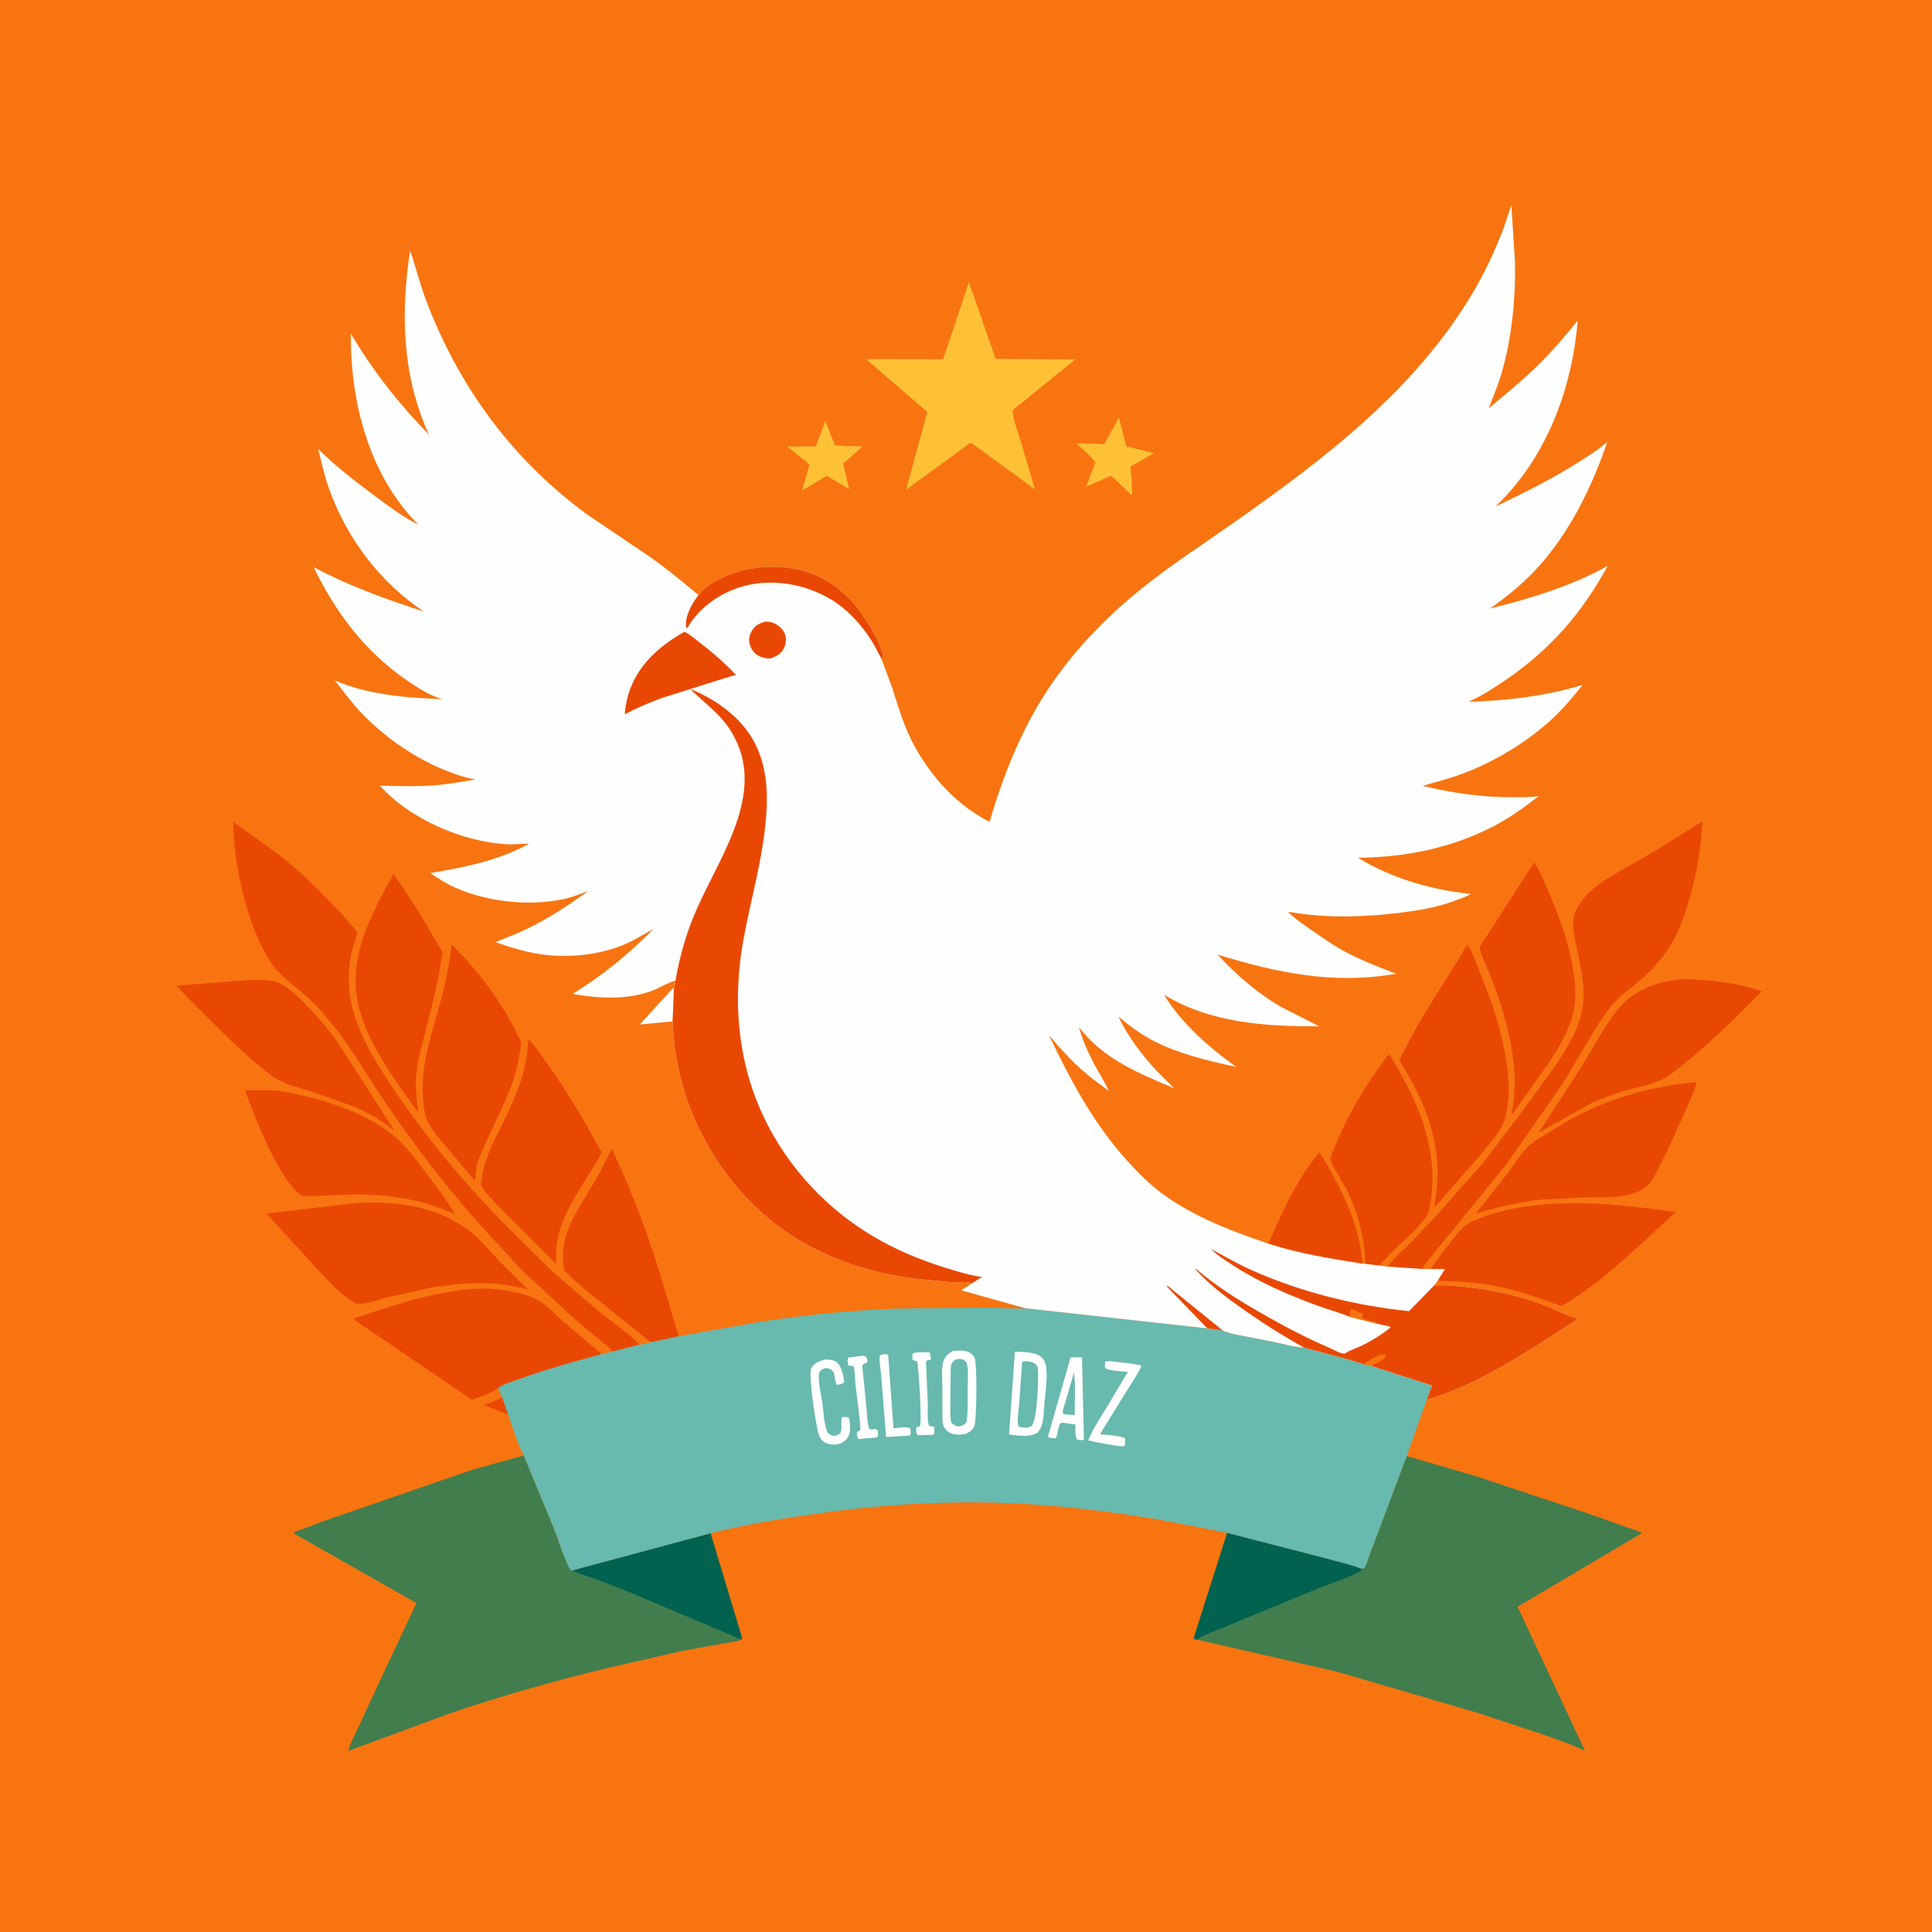 <svg version="1.1" xmlns="http://www.w3.org/2000/svg" style="display: block;" viewBox="0 0 2048 2048" width="1024" height="1024">
<path transform="translate(0,0)" fill="rgb(248,116,16)" d="M -0 -0 L 2048 0 L 2048 2048 L -0 2048 L -0 -0 z"/>
<path transform="translate(0,0)" fill="rgb(233,72,3)" d="M 532.373 1481.53 L 538.79 1499.83 L 512.536 1489.12 C 519.647 1487.13 525.79 1484.8 532.373 1481.53 z"/>
<path transform="translate(0,0)" fill="rgb(254,254,254)" d="M 713.043 1082.72 L 678.132 1086.02 L 713.307 1047.56 L 714.431 1048.23 L 713.043 1082.72 z"/>
<path transform="translate(0,0)" fill="rgb(254,193,54)" d="M 874.917 446.035 L 884.805 471.662 C 894.083 473.871 904.797 472.128 914.371 473.359 L 893.804 491.409 L 900.113 518.551 L 876.22 504.388 L 850.18 520.125 L 857.863 492.946 C 856.444 490.248 853.024 488.244 850.643 486.345 L 834.511 473.432 L 864.851 473.033 L 874.917 446.035 z"/>
<path transform="translate(0,0)" fill="rgb(254,193,54)" d="M 1186.08 442.526 L 1193.93 473.075 L 1223.32 480.323 L 1198.95 494.315 C 1197.85 497.134 1198.88 500.885 1199.16 503.883 C 1199.84 511.048 1199.99 518.193 1200.12 525.386 L 1179.5 505.727 L 1177.5 504.396 L 1151.38 516.009 L 1161.11 490.231 C 1155.91 482.936 1147.5 476.236 1141.07 469.873 L 1170.55 470.853 L 1186.08 442.526 z"/>
<path transform="translate(0,0)" fill="rgb(233,72,3)" d="M 1344.52 1318.36 C 1359.86 1284.04 1374.2 1250.48 1398.86 1221.48 C 1420.22 1256.65 1441.97 1297.55 1444.09 1339.55 C 1410.14 1334.14 1377.42 1328.98 1344.52 1318.36 z"/>
<path transform="translate(0,0)" fill="rgb(233,72,3)" d="M 690.716 1422.68 C 689.022 1422.23 689.263 1422.53 688.223 1421.64 L 625.014 1370.8 C 615.676 1362.97 605.997 1355.32 597.753 1346.32 C 597.065 1338.58 596.266 1331.01 597.21 1323.24 C 600.192 1298.72 615.349 1277.75 627.66 1257.11 C 635.318 1244.27 641.926 1231.16 648.37 1217.69 C 667.577 1257.74 683.145 1298.75 696.782 1341 L 719.492 1416.49 L 690.716 1422.68 z"/>
<path transform="translate(0,0)" fill="rgb(233,72,3)" d="M 417.15 926.641 C 434.256 950.806 449.389 974.722 463.739 1000.66 C 464.922 1002.8 468.512 1007.32 468.999 1009.4 C 469.469 1011.4 467.822 1017.39 467.481 1019.63 C 463.963 1042.79 458.139 1065.52 452.334 1088.18 C 448.058 1104.88 443.346 1121.38 441.346 1138.55 C 439.807 1151.77 441.64 1165.08 443.327 1178.19 C 441.758 1177.28 440.215 1174.63 439.065 1173.16 C 416.688 1142.64 391.836 1107.98 381.366 1071.23 C 366.344 1018.51 392.259 971.279 417.15 926.641 z"/>
<path transform="translate(0,0)" fill="rgb(233,72,3)" d="M 255.473 1039.57 C 266.181 1038.55 281.189 1037.79 291.537 1040.54 C 301.54 1043.19 311.258 1052.27 318.604 1059.34 C 333.015 1073.23 346.178 1088.21 357.76 1104.54 L 385.052 1147.01 L 418.544 1199.42 C 405.696 1187.9 390.621 1179.78 374.839 1172.96 L 330.903 1157.3 C 320.065 1153.91 308.713 1151.28 298.415 1146.41 C 287.749 1141.36 278.927 1133.39 270 1125.85 C 254.111 1112.41 239.431 1097.94 224.72 1083.25 C 212.116 1070.67 198.933 1058.3 187.346 1044.78 L 255.473 1039.57 z"/>
<path transform="translate(0,0)" fill="rgb(233,72,3)" d="M 1779.71 1038.43 C 1784.69 1037.17 1792.58 1038.1 1797.89 1038.4 C 1821.8 1039.75 1844.69 1043.09 1867.45 1050.78 C 1837.12 1081.77 1805.09 1113.42 1770.25 1139.26 C 1757.38 1148.8 1737.46 1151.67 1722.12 1156.27 C 1710.72 1159.7 1699.62 1163.74 1688.71 1168.51 L 1631 1200.78 L 1676.48 1130.74 C 1688.95 1110.59 1700.33 1087.85 1715.33 1069.5 C 1731.05 1050.27 1755.72 1040.66 1779.71 1038.43 z"/>
<path transform="translate(0,0)" fill="rgb(233,72,3)" d="M 1626.19 914.181 C 1632.28 922.801 1636.65 934.151 1640.83 943.854 C 1652.26 970.354 1662.62 997.545 1667.3 1026.19 C 1669.28 1038.35 1670.84 1051.07 1669.39 1063.38 C 1666.44 1088.34 1653.38 1109.51 1639.5 1129.86 L 1606.42 1176.55 L 1602.5 1181.88 C 1602.42 1180.5 1602.41 1179.24 1602.7 1177.88 C 1611.89 1134.24 1598.23 1083.38 1583.09 1042.5 C 1578.37 1029.76 1572.18 1017.51 1568.19 1004.52 L 1626.19 914.181 z"/>
<path transform="translate(0,0)" fill="rgb(233,72,3)" d="M 259.762 1155.99 C 273.022 1155.5 286.508 1155.25 299.687 1157.01 C 310.828 1158.5 321.86 1161.54 332.724 1164.34 C 364.424 1172.53 400.784 1187.24 424.5 1210.39 C 435.126 1220.76 443.855 1233.04 452.795 1244.83 C 463.158 1258.51 473.606 1272.13 482.323 1286.93 C 472.113 1283.17 461.766 1278.64 451.335 1275.62 C 427.285 1268.66 399.868 1265.85 374.86 1266.22 C 356.654 1266.48 338.743 1268.28 320.482 1267.6 C 296.537 1253.48 269.51 1182.79 259.762 1155.99 z"/>
<path transform="translate(0,0)" fill="rgb(233,72,3)" d="M 1447.31 1339.76 C 1446.86 1319.21 1443 1299.46 1435.73 1280.21 C 1433.17 1273.43 1430.2 1266.44 1426.95 1259.97 C 1424.22 1254.52 1410.36 1232.94 1410.23 1228.28 C 1410.18 1226.16 1413.15 1220.22 1414.01 1218.04 C 1426.26 1186.87 1442.35 1158.93 1461.74 1131.76 C 1464.67 1127.65 1468.06 1121.77 1471.9 1118.46 L 1472.95 1117.85 C 1494.55 1153.45 1511.4 1186.52 1517.18 1228.29 C 1519.26 1243.35 1518.64 1260.11 1516.37 1275.08 C 1515.43 1281.26 1514.77 1286.24 1510.87 1291.37 C 1496.84 1309.79 1476.75 1323.59 1462.24 1341.59 L 1447.31 1339.76 z"/>
<path transform="translate(0,0)" fill="rgb(233,72,3)" d="M 560.366 1101.5 C 567.965 1109.58 574.354 1119.51 580.789 1128.55 C 600.268 1155.92 617.843 1184.96 633.675 1214.58 C 634.324 1215.79 637.646 1220.14 637.706 1221.14 C 637.791 1222.54 634.395 1228.05 633.463 1229.67 C 613.38 1264.74 585.111 1297.28 589.97 1340.3 L 522.725 1272.7 C 520.001 1269.47 510.259 1259.75 509.816 1255.7 C 509.565 1253.42 510.645 1249.85 510.984 1247.5 C 514.341 1224.27 526.71 1204 536.688 1183.12 C 542.133 1171.73 547.17 1160.04 551.342 1148.12 C 556.691 1132.84 559.034 1117.59 560.366 1101.5 z"/>
<path transform="translate(0,0)" fill="rgb(233,72,3)" d="M 478.92 1001.46 C 506.369 1028.23 531.118 1060.88 547.819 1095.48 C 548.847 1097.61 552.032 1102.86 552.172 1105.01 C 552.44 1109.15 551.069 1114.93 550.42 1119.08 C 543.773 1161.62 519.237 1195.13 505.302 1235.07 L 503.473 1251.85 L 463.131 1204 C 459.111 1198.69 454.304 1192.2 452.069 1185.9 C 449.573 1178.87 448.81 1170.28 448.278 1162.85 C 445.747 1127.55 458.562 1093.64 467.422 1059.99 C 472.548 1040.52 476.152 1021.39 478.92 1001.46 z"/>
<path transform="translate(0,0)" fill="rgb(233,72,3)" d="M 1792.73 1147.42 C 1794.97 1147.06 1796.4 1146.95 1798.62 1147.5 C 1794.16 1162.54 1786.46 1177.68 1780 1192 C 1771.4 1211.08 1762.51 1231.37 1752.02 1249.49 C 1738.58 1272.71 1700.93 1268.93 1678.3 1269.39 L 1634.46 1271.6 C 1613.09 1273.7 1593.41 1278.34 1572.77 1283.96 L 1566 1286.19 L 1565.05 1285.5 L 1597.39 1244.59 C 1606.38 1233.12 1615.08 1216.99 1627.48 1209.2 C 1645.19 1198.07 1663.02 1186.83 1681.93 1177.8 C 1716.89 1161.11 1754.42 1151.97 1792.73 1147.42 z"/>
<path transform="translate(0,0)" fill="rgb(254,193,54)" d="M 1027.11 299.078 L 1055.44 380.412 L 1139.82 381.017 L 1073.63 434.67 C 1073.28 443.588 1078.77 456.802 1081.4 465.629 L 1097.17 518.827 L 1031 470.5 L 1028.5 469.481 L 960.516 519.146 L 983.037 436.703 L 918.022 380.688 L 999.783 380.812 L 1027.11 299.078 z"/>
<path transform="translate(0,0)" fill="rgb(233,72,3)" d="M 1516.4 1345.24 C 1522.19 1336.31 1528.89 1328.12 1535.43 1319.74 C 1542.06 1311.26 1550.01 1299.5 1560 1295.01 L 1561.58 1294.28 C 1578.85 1286.42 1598.28 1281.79 1617 1279.05 C 1670.7 1271.19 1723 1277.44 1776.33 1284.78 L 1730.73 1326.87 C 1707.17 1347.94 1682.56 1368.93 1654.94 1384.54 C 1630.44 1375.3 1605.56 1366.51 1579.65 1362.11 C 1560.97 1358.94 1542.88 1358.36 1524.03 1357.6 L 1531.58 1345.36 L 1516.4 1345.24 z"/>
<path transform="translate(0,0)" fill="rgb(233,72,3)" d="M 528.043 1471.3 C 520.29 1477.57 509.41 1480.21 500.16 1483.75 L 374.118 1398.07 C 408.871 1386.29 443.638 1374.42 480 1368.85 C 495.521 1366.47 512.065 1364.72 527.73 1366.82 C 541.896 1368.73 556.192 1370.95 569.086 1377.56 C 579.785 1383.04 589.316 1394.08 598.436 1402 L 638.084 1435.35 C 608.329 1443.5 578.104 1451.65 549.164 1462.31 C 542.607 1464.73 533.652 1467.19 528.043 1471.3 z"/>
<path transform="translate(0,0)" fill="rgb(233,72,3)" d="M 1555.32 1001.13 C 1561.34 1010.09 1565.27 1021.93 1569.31 1031.98 C 1581.23 1061.63 1591.47 1091.13 1596.44 1122.84 C 1598.9 1138.48 1600.58 1154.65 1598.22 1170.41 C 1597.05 1178.22 1596.08 1185.75 1592.53 1192.93 C 1587.45 1203.2 1579.23 1212.05 1572.14 1220.94 L 1521.99 1278.5 L 1520.37 1279.66 C 1523.19 1262.06 1524.8 1244.82 1523.02 1227 C 1519.37 1190.46 1503.4 1154.98 1483.49 1124.52 C 1484.31 1120.44 1487.93 1115.27 1489.83 1111.36 C 1508.7 1072.45 1534.34 1038.6 1555.32 1001.13 z"/>
<path transform="translate(0,0)" fill="rgb(233,72,3)" d="M 376.275 1275.42 C 417.358 1272.69 459.858 1277.8 494 1302.18 C 507.495 1311.82 518.353 1325.2 529.737 1337.16 L 559.531 1366.84 C 525.128 1357.52 492.674 1359.45 457.868 1364.7 L 412.469 1374.8 C 401.911 1377.44 389.439 1382.14 378.511 1382.18 C 364.517 1375.52 352.286 1361.78 341.444 1350.89 L 282.444 1286.47 L 376.275 1275.42 z"/>
<path transform="translate(0,0)" fill="rgb(233,72,3)" d="M 1470.99 1342.66 C 1477.74 1333.08 1488.06 1324.59 1496.37 1316.26 L 1523.31 1287.63 L 1571.13 1233.64 L 1612.97 1179 L 1647.07 1132 C 1660.06 1113.07 1673.25 1092.45 1677.23 1069.5 L 1677.49 1068.1 C 1680.75 1049.26 1676.02 1026.69 1672.19 1008.16 C 1669.84 996.822 1666.15 984.493 1668.19 972.858 C 1669.51 965.344 1673.3 959.369 1677.96 953.5 L 1679.01 952.174 C 1688.94 939.727 1703.38 931.418 1716.98 923.576 L 1756 901.014 L 1804.55 870.639 C 1803.2 898.298 1798.95 924.581 1791.35 951.222 C 1786.33 968.791 1780.6 986.064 1771.03 1001.75 C 1762.91 1015.06 1752.53 1026.6 1741 1037.05 C 1729.85 1047.16 1716.84 1055.05 1707.55 1067.06 C 1687.01 1093.62 1672.19 1125.06 1653.5 1153.06 L 1597.56 1233.15 L 1536.59 1308.21 L 1518.93 1329.8 C 1515.13 1334.54 1510.49 1339.76 1507.81 1345.22 L 1470.99 1342.66 z"/>
<path transform="translate(0,0)" fill="rgb(233,72,3)" d="M 649.506 1432.7 C 644.093 1426.51 637.17 1421.5 630.764 1416.4 L 607.344 1396.5 L 552.526 1345.79 L 505.565 1294.71 C 470.645 1254.98 438.288 1212.76 408.624 1169 C 390.293 1141.96 374.002 1113.1 353.738 1087.48 C 344.415 1075.7 333.991 1064.44 322.774 1054.43 C 310.599 1043.56 296.593 1034.32 287.406 1020.52 C 276.138 1003.59 268.668 984.868 262.715 965.5 C 253.234 934.654 247.754 903.611 247.279 871.31 L 293.5 904.309 C 325.149 929.169 353.046 957.665 379.064 988.269 L 372.5 1010.22 C 368.582 1027.56 368.866 1050.03 373.243 1067.19 C 382.103 1101.92 401.297 1131.08 421.246 1160.36 C 458.244 1214.66 501.256 1264.29 547.757 1310.64 L 585.546 1347.78 L 634.524 1389.86 C 649.067 1401.34 664.954 1412.11 677.894 1425.36 L 649.506 1432.7 z"/>
<path transform="translate(0,0)" fill="rgb(66,125,78)" d="M 785.857 1737.93 C 781.506 1740.38 772.993 1740.99 768 1741.89 L 722 1750.29 L 643.489 1768.29 C 586.287 1782.1 528.984 1798.38 473.351 1817.55 L 369.397 1856 C 370.77 1848.93 375.316 1841.05 378.315 1834.37 L 402.729 1781.65 L 441.465 1699.33 L 310.803 1625.12 C 314.033 1622.78 318.855 1621.62 322.629 1620.23 L 345.049 1611.72 L 501.786 1557.63 L 555.228 1542.88 L 588.135 1622.5 C 593.332 1635.76 597.666 1652.37 604.932 1664.5 L 606.829 1664.61 L 753.198 1625.35 L 786.659 1736.46 L 785.857 1737.93 z"/>
<path transform="translate(0,0)" fill="rgb(1,98,79)" d="M 606.829 1664.61 L 753.198 1625.35 L 786.659 1736.46 L 785.857 1737.93 L 661.75 1685.54 L 628.703 1672.89 C 621.524 1670.32 613.465 1668.35 606.829 1664.61 z"/>
<path transform="translate(0,0)" fill="rgb(66,125,78)" d="M 1444.08 1663.18 C 1444.87 1662.65 1445.83 1662.3 1446.47 1661.59 C 1448.57 1659.23 1450.61 1651.16 1451.9 1647.93 L 1491.23 1543.42 L 1566.6 1565.5 L 1689.06 1606.34 L 1723.31 1618.61 C 1728.84 1620.58 1735.57 1622.16 1740.55 1625.13 L 1608.67 1703.21 L 1680.17 1856.02 C 1665.28 1848.81 1649.38 1843.46 1633.78 1838.02 L 1566.95 1815.89 L 1417 1772 L 1268.85 1738.1 C 1266.6 1737.8 1266.91 1737.8 1265.34 1736.5 L 1300.86 1624.88 L 1406.2 1652.04 C 1418.55 1655.62 1432.15 1658.45 1444.08 1663.18 z"/>
<path transform="translate(0,0)" fill="rgb(1,98,79)" d="M 1300.86 1624.88 L 1406.2 1652.04 C 1418.55 1655.62 1432.15 1658.45 1444.08 1663.18 C 1443.39 1664.44 1442.79 1665.17 1441.51 1665.85 C 1427.27 1673.47 1410.31 1678.57 1395.25 1684.62 L 1294.56 1726.12 C 1286.25 1729.73 1276.12 1732.74 1268.85 1738.1 C 1266.6 1737.8 1266.91 1737.8 1265.34 1736.5 L 1300.86 1624.88 z"/>
<path transform="translate(0,0)" fill="rgb(104,185,174)" d="M 719.492 1416.49 L 806.438 1401.03 C 853.703 1393.81 902.182 1389 949.93 1387.14 L 1046.06 1386.04 C 1059.22 1386.14 1072.7 1387.54 1085.8 1386.88 L 1086.99 1386.81 L 1279.87 1408.14 L 1296.01 1410.23 C 1301.62 1413.14 1308.24 1414.18 1314.38 1415.5 L 1346.85 1421.79 C 1358.27 1424.06 1370.59 1427.78 1382.15 1428.46 L 1426.19 1440.2 L 1445.14 1445.92 L 1453.55 1447.9 L 1518.04 1468.66 L 1512.33 1484.08 L 1491.23 1543.42 L 1451.9 1647.93 C 1450.61 1651.16 1448.57 1659.23 1446.47 1661.59 C 1445.83 1662.3 1444.87 1662.65 1444.08 1663.18 C 1432.15 1658.45 1418.55 1655.62 1406.2 1652.04 L 1300.86 1624.88 L 1230.08 1611.07 C 1174.61 1601.84 1117.69 1594.87 1061.45 1593.1 C 995.641 1591.03 929.341 1595.5 864.187 1604.75 C 827.352 1609.98 789.257 1616.07 753.198 1625.35 L 606.829 1664.61 L 604.932 1664.5 C 597.666 1652.37 593.332 1635.76 588.135 1622.5 L 555.228 1542.88 C 548.236 1530.12 543.818 1513.67 538.79 1499.83 L 532.373 1481.53 L 528.043 1471.3 C 533.652 1467.19 542.607 1464.73 549.164 1462.31 C 578.104 1451.65 608.329 1443.5 638.084 1435.35 L 649.506 1432.7 L 677.894 1425.36 C 681.885 1425.26 686.754 1423.55 690.716 1422.68 L 719.492 1416.49 z"/>
<path transform="translate(0,0)" fill="rgb(254,254,254)" d="M 937.628 1435.5 C 939.38 1435.44 939.917 1435.56 941.5 1436.14 L 947.177 1514.12 C 951.751 1513.69 961.014 1511.9 964.876 1514 C 965.311 1516.66 965.887 1518.89 964.889 1521.5 L 962.244 1521.86 L 939.299 1523.28 L 933.922 1456.01 C 933.535 1451.18 931.259 1440.2 933.113 1436.27 L 937.628 1435.5 z"/>
<path transform="translate(0,0)" fill="rgb(254,254,254)" d="M 982.031 1433.5 C 983.855 1433.23 984.154 1433.38 985.802 1434.03 C 986.506 1436.75 986.978 1438.66 986.434 1441.5 L 982.5 1442.1 L 981.577 1443.5 L 983.541 1489.21 C 983.693 1494.32 982.511 1507.39 985.032 1511.5 L 990.269 1512.5 C 990.419 1515.23 991.15 1518.57 989.5 1520.91 L 976.5 1521.34 C 974.574 1521.46 973.656 1521.36 971.92 1520.5 C 971.201 1517.64 970.8 1515.79 971.5 1512.82 L 975 1512.08 C 977.709 1507.7 973.708 1452.99 972.5 1443.29 L 967.303 1441.5 L 967.159 1435 C 970.888 1432.8 977.627 1433.64 982.031 1433.5 z"/>
<path transform="translate(0,0)" fill="rgb(254,254,254)" d="M 911.93 1437.42 C 915.196 1437.08 915.537 1436.67 918.195 1438.5 C 919.193 1440.96 919.717 1441.73 919.357 1444.32 C 917.187 1445.16 915.442 1445.57 914.003 1447.5 L 918.723 1494.61 C 919.354 1500.51 919.272 1510.24 921.862 1515.32 L 929 1514.82 L 930.447 1516.5 C 930.69 1519.38 931.409 1521.18 929.868 1523.72 L 920.757 1524.47 L 910.296 1525.56 C 908.198 1523.33 908.536 1521.49 908.193 1518.5 L 912.111 1515.5 C 911.167 1499.51 908.628 1483.28 906.809 1467.33 C 906.094 1461.07 906.435 1454.19 905 1448.11 C 903.001 1448.08 901.268 1447.92 899.313 1447.5 C 898.761 1444.13 897.61 1441.99 899.5 1439.05 L 911.93 1437.42 z"/>
<path transform="translate(0,0)" fill="rgb(254,254,254)" d="M 1171.37 1443.5 C 1175.03 1442.26 1179.49 1443.21 1183.26 1443.63 C 1192.22 1444.65 1201.37 1445.38 1210.13 1447.6 C 1205.71 1457.56 1199.12 1466.7 1193.39 1475.98 L 1166.09 1520.25 C 1172.05 1521.13 1188.73 1521.59 1192.82 1525 L 1192.55 1531.5 L 1192.01 1532.94 C 1188.62 1534.28 1158.78 1528.14 1153.45 1526.95 C 1158.48 1514.9 1165.88 1503.7 1172.71 1492.61 L 1195.5 1454.28 C 1189.72 1453.49 1175.41 1453.31 1171.21 1450 L 1171.37 1443.5 z"/>
<path transform="translate(0,0)" fill="rgb(254,254,254)" d="M 874.525 1441.19 C 877.951 1441.06 883.001 1441.4 885.926 1443.24 C 892.031 1447.07 894.049 1458.45 894.918 1465 C 892.965 1467.34 890.4 1467.29 887.5 1467.99 C 885.115 1466.42 884.757 1457.82 883.768 1454.5 C 881.205 1451.59 879.769 1450.93 876 1450.13 C 871.872 1451.13 871.359 1451.37 868.464 1454.46 C 866.57 1463.79 870.355 1477 871.692 1486.42 C 873.085 1496.24 873.264 1509.65 877.348 1518.66 C 878.857 1519.99 880.16 1521.3 882.197 1521.77 C 884.52 1522.31 887.1 1521.8 889 1520.38 C 891.7 1518.37 891.463 1517.66 891.992 1514.5 C 891.843 1510.46 891.609 1506.52 892.223 1502.5 C 894.855 1501.77 896.858 1502.03 899.5 1502.38 C 901.556 1507 901.932 1516.64 900.011 1521.32 C 898.381 1525.3 894.654 1528.65 890.68 1530.2 C 886.22 1531.94 879.795 1531.6 875.505 1529.67 C 871.575 1527.9 869.391 1524.84 867.996 1520.82 C 864.841 1511.74 856.624 1456.81 859.987 1450.5 C 862.962 1444.92 868.728 1442.64 874.525 1441.19 z"/>
<path transform="translate(0,0)" fill="rgb(254,254,254)" d="M 1134.9 1438.79 L 1146.95 1438.72 L 1149 1525.5 L 1147.5 1526.87 L 1141.5 1525.86 C 1139.29 1521.98 1140.08 1514.48 1139.95 1509.98 L 1127.5 1508.23 L 1125.1 1508.17 C 1120.92 1510.77 1122.12 1520.18 1119 1524.7 L 1112 1524 L 1110.96 1522.5 L 1134.9 1438.79 z"/>
<path transform="translate(0,0)" fill="rgb(104,185,174)" d="M 1138.45 1454.9 C 1140.29 1469.16 1139.16 1484.88 1139.29 1499.32 L 1138.6 1500 L 1128.5 1499.19 L 1126.67 1498.39 C 1126.29 1494.4 1128.39 1489.59 1129.49 1485.72 L 1138.45 1454.9 z"/>
<path transform="translate(0,0)" fill="rgb(254,254,254)" d="M 1009.74 1432.22 C 1014.08 1431.64 1018.66 1431.3 1023 1432.04 C 1027 1432.72 1030.8 1435.28 1032.91 1438.75 C 1036.05 1443.89 1035.38 1504.16 1032.96 1511.36 C 1031.42 1515.92 1027.48 1518.1 1023.43 1520.11 C 1019.85 1520.6 1016.42 1520.97 1012.82 1520.55 C 1007.77 1519.96 1004.09 1517.84 1001.23 1513.5 C 998.584 1509.48 999.004 1502.93 998.982 1498.32 L 998.928 1470.75 C 998.937 1462.6 997.874 1452.6 999.66 1444.66 C 1001.08 1438.33 1004.37 1435.57 1009.74 1432.22 z"/>
<path transform="translate(0,0)" fill="rgb(104,185,174)" d="M 1012.27 1441.5 C 1013.46 1441.12 1014.73 1440.65 1016 1440.61 C 1020.11 1440.47 1021.4 1441.09 1024.28 1443.86 C 1027.1 1451.12 1025.84 1461.02 1025.74 1468.82 C 1025.59 1480.45 1026.25 1492.97 1025 1504.5 C 1024.59 1508.25 1023.27 1508.95 1020.5 1511.03 C 1019.13 1511.38 1017.45 1511.94 1016 1511.91 C 1012.28 1511.85 1010.79 1510.22 1008.28 1507.86 C 1006.95 1500.27 1007.47 1492.21 1007.48 1484.52 L 1007.79 1451.16 C 1007.99 1446.05 1008.61 1444.87 1012.27 1441.5 z"/>
<path transform="translate(0,0)" fill="rgb(254,254,254)" d="M 1075.84 1432.82 C 1083.71 1433.24 1095.89 1432.95 1102.51 1437.46 C 1106.07 1439.89 1108.41 1444.36 1108.96 1448.56 C 1110.54 1460.54 1108.32 1474.57 1107.28 1486.66 C 1106.58 1494.74 1106.5 1504.19 1104.01 1511.89 C 1103.25 1514.24 1101.74 1516.3 1100.32 1518.29 C 1091.16 1524.21 1079.85 1521.72 1069.62 1520.64 L 1075.84 1432.82 z"/>
<path transform="translate(0,0)" fill="rgb(104,185,174)" d="M 1083.56 1443.5 L 1085.02 1443.14 C 1088.69 1442.57 1094.06 1443.25 1097.06 1445.57 C 1099.36 1447.36 1099.97 1448.67 1100.2 1451.5 C 1101.05 1461.72 1099.44 1505.2 1093.66 1511.5 L 1092.7 1512.11 C 1088.9 1513.97 1084.01 1513.53 1080.05 1512.5 C 1077.34 1507.46 1079.88 1494.74 1080.37 1488.69 L 1083.56 1443.5 z"/>
<path transform="translate(0,0)" fill="rgb(254,254,254)" d="M 934.356 698.274 L 945.383 728.061 C 950.853 744.422 955.508 761.111 962.556 776.901 C 979.826 815.593 1010.76 852.026 1049.03 871.161 C 1063.88 819.884 1085.1 767.49 1115.79 723.451 C 1142.48 685.153 1174.99 652.086 1211.36 622.976 C 1241.73 598.672 1274.39 577.437 1306.22 555.146 C 1403.07 487.312 1500.12 413.574 1561.36 310.104 C 1573.95 288.84 1584.81 265.653 1593.64 242.583 L 1602.12 217.488 L 1605.9 276.5 C 1606.79 315.674 1602.79 357.454 1591.86 395.146 C 1588.11 408.089 1582.93 420.138 1578.16 432.687 C 1595.96 417.873 1613.71 403.518 1630.28 387.283 C 1645.27 372.597 1659.3 356.118 1672.41 339.744 C 1666.64 412.434 1638.96 485.935 1585.42 536.836 C 1614.19 523.106 1642.62 509.085 1669.72 492.22 C 1681.35 484.984 1693.42 477.434 1703.8 468.439 C 1687.3 516.727 1663.94 564.767 1629.14 602.602 C 1614.08 618.969 1597.62 632.269 1579.53 645.093 C 1621.53 634.571 1666.35 621.21 1704.22 599.8 C 1677.48 649.361 1642.99 688.888 1596.38 720.613 C 1583.72 729.233 1570.68 737.789 1556.62 743.96 C 1598.56 742.616 1637.31 738.086 1677.69 726.047 C 1668.38 737.561 1659.17 748.969 1648.43 759.215 C 1621.23 785.178 1585.58 806.939 1550.5 820.129 C 1536.62 825.348 1522.26 828.862 1508.05 833.046 C 1538.47 840.419 1569.74 844.999 1601.07 845.092 C 1611.07 845.121 1621.3 845.365 1631.2 843.785 C 1615.87 855.939 1600.41 866.902 1583 875.983 C 1539.13 898.862 1488.69 909.046 1439.43 909.192 C 1475.2 931.173 1517.63 943.32 1559.11 947.595 C 1553.94 950.751 1547.73 952.702 1542.06 954.832 C 1522.6 962.136 1501.64 965.509 1481.08 967.925 C 1446.47 971.989 1410.02 973.149 1375.5 968.065 C 1374.12 967.862 1366.01 966.305 1365.51 966.951 C 1373.66 974.587 1382.89 980.828 1392.05 987.184 C 1403.06 994.826 1413.89 1002.41 1425.73 1008.76 C 1443.04 1018.04 1461.55 1025.12 1479.85 1032.19 C 1414.36 1043.96 1353.37 1031.25 1290.66 1011.9 C 1310.25 1033.21 1334.18 1054.03 1359.53 1068.17 L 1398.28 1087.84 C 1342.59 1088.31 1282.78 1084.38 1234.01 1054.51 C 1252.14 1084.66 1282.14 1110.7 1310.42 1130.97 C 1279.61 1124.26 1246.17 1116.49 1218.51 1101.07 C 1206.36 1094.29 1196.42 1086.31 1185.55 1077.86 C 1196.07 1099.07 1209.69 1117.42 1225.72 1134.76 L 1244.61 1153.65 C 1206.95 1137.62 1169.27 1122.58 1143.62 1088.69 C 1147.55 1101.97 1152.76 1114.42 1159.22 1126.67 C 1164.44 1136.57 1170.71 1146.15 1175.38 1156.3 C 1160.56 1145.71 1146.92 1135.19 1134.2 1122.08 L 1120 1106.9 C 1117.66 1104.2 1115.25 1100.4 1112.37 1098.31 C 1135.56 1146.3 1159.27 1191.23 1195.45 1231.05 C 1207.07 1243.83 1219.17 1256.04 1233.23 1266.17 C 1262.4 1287.19 1295.57 1301.21 1329.33 1312.98 L 1344.52 1318.36 C 1377.42 1328.98 1410.14 1334.14 1444.09 1339.55 L 1447.31 1339.76 L 1462.24 1341.59 L 1470.99 1342.66 L 1507.81 1345.22 L 1516.4 1345.24 L 1531.58 1345.36 L 1524.03 1357.6 L 1520.12 1362.73 C 1533.56 1361.88 1546.88 1363.24 1560.19 1364.91 C 1585.45 1368.07 1609.76 1373.32 1633.67 1382.21 C 1646.78 1387.08 1659.59 1394.12 1672.97 1398.04 C 1622.54 1430.43 1570.34 1466.56 1512.33 1484.08 L 1518.04 1468.66 L 1453.55 1447.9 L 1445.14 1445.92 L 1426.19 1440.2 L 1382.15 1428.46 C 1370.59 1427.78 1358.27 1424.06 1346.85 1421.79 L 1314.38 1415.5 C 1308.24 1414.18 1301.62 1413.14 1296.01 1410.23 L 1279.87 1408.14 L 1086.99 1386.81 L 1018.98 1367.8 L 1030.45 1360.27 C 1023.82 1357.97 1014.48 1359.54 1007.32 1359.11 L 979.48 1356.46 C 914.946 1350.15 851.618 1326.95 803.709 1282.05 C 748.382 1230.2 715.52 1158.62 713.043 1082.72 L 714.431 1048.23 C 715.426 1047.39 715.883 1041.01 716.064 1039.49 C 707.63 1041.63 698.745 1047.57 690.318 1050.6 C 663.556 1060.22 634.579 1058.31 606.989 1053.61 C 638.881 1033.9 666.47 1011.39 692.809 984.67 L 669.427 997.752 C 640.249 1012.19 603.488 1016.28 571.539 1011.27 C 555.573 1008.76 540.408 1003.97 525.158 998.748 C 537.187 993.86 549.336 989.23 560.973 983.45 C 583.097 972.461 603.77 959.019 623.611 944.35 C 614.963 947.853 606.381 951.129 597.236 953.101 C 560.687 960.979 515.626 955.933 481.578 940.509 C 472.629 936.455 464.301 930.863 456.032 925.595 C 492.243 919.229 528.337 912.424 560.973 894.311 C 552.961 894.2 545.134 895.401 536.935 894.932 C 490.202 892.253 434.295 868.236 402.801 832.9 C 422.228 833.212 441.997 833.938 461.376 832.408 C 475.845 831.265 489.984 828.509 504.296 826.222 C 493.326 824.732 483.211 820.951 472.967 816.911 C 439.836 803.843 408.201 781.84 383.498 756.205 C 373.195 745.514 364.226 733.027 355.019 721.386 C 389.791 736.395 431.285 739.88 468.753 741.097 L 464.422 739.655 C 452.669 735.478 441.323 728.108 431.109 721.09 C 386.794 690.641 355.674 649.263 332.525 601.205 C 369.886 621.016 408.941 635.225 449.07 648.184 C 402.686 617.007 367.898 571.126 348.946 518.478 C 343.943 504.578 340.768 490.199 337.32 475.86 C 355.14 493.758 374.722 508.789 394.917 523.868 C 410.578 535.562 426.117 547.339 443.546 556.318 L 442.166 554.912 C 390.973 502.663 371.132 425.355 371.961 353.668 C 394.879 392.731 423.062 428.371 454.715 460.77 C 426.221 398.718 424.6 331.873 434.743 265.523 C 440.953 283.729 445.534 302.519 452.434 320.463 C 487.429 411.468 543.851 488.005 622.795 545.603 L 689.471 590.674 C 707.166 603.108 723.815 616.986 740.441 630.788 C 744.077 626.808 747.436 622.955 752 620.011 L 753.385 619.102 C 780.475 601.597 815.613 597.026 846.83 603.824 C 872.441 609.402 895.462 626.035 910.78 647.021 C 919.821 659.407 927.825 671.911 933.411 686.278 C 934.363 688.725 936.396 692.713 935.952 695.332 C 935.761 696.463 935.024 697.389 934.356 698.274 z"/>
<path transform="translate(0,0)" fill="rgb(233,72,3)" d="M 1279.87 1408.14 L 1236.63 1363.5 L 1237.85 1363.17 L 1296.01 1410.23 L 1279.87 1408.14 z"/>
<path transform="translate(0,0)" fill="rgb(233,72,3)" d="M 810.535 659.032 C 813.246 658.896 815.64 658.958 818.248 659.814 C 824.386 661.827 829.491 666.036 832.052 672.063 C 833.965 676.563 833.143 682.641 831.097 686.963 C 828.082 693.33 822.769 695.897 816.413 698.083 C 813.431 698.101 810.583 697.701 807.757 696.722 C 802.549 694.919 798.347 691.613 796.081 686.5 C 793.415 680.481 793.386 676.097 796.262 670.114 C 799.428 663.527 803.913 661.345 810.535 659.032 z"/>
<path transform="translate(0,0)" fill="rgb(233,72,3)" d="M 740.441 630.788 C 744.077 626.808 747.436 622.955 752 620.011 L 753.385 619.102 C 780.475 601.597 815.613 597.026 846.83 603.824 C 872.441 609.402 895.462 626.035 910.78 647.021 C 919.821 659.407 927.825 671.911 933.411 686.278 C 934.363 688.725 936.396 692.713 935.952 695.332 C 935.761 696.463 935.024 697.389 934.356 698.274 C 930.679 691.771 927.575 684.956 923.565 678.644 C 912.605 661.396 897.777 645.394 880.071 634.938 C 853.316 619.137 819.419 613.182 789.234 621.081 C 764.608 627.526 741.554 643.305 728.741 665.5 L 727.412 665.635 L 727.279 664.557 C 726.035 652.738 733.436 639.761 740.441 630.788 z"/>
<path transform="translate(0,0)" fill="rgb(233,72,3)" d="M 725.463 669.742 C 730.523 671.937 735.791 676.563 740.161 679.919 C 754.414 690.867 767.862 702.273 780.098 715.489 L 774.5 716.935 L 702.111 739.713 C 688.276 744.771 675.308 750.235 662.302 757.187 C 662.83 750.675 663.695 744.513 665.453 738.219 C 674.342 706.389 697.655 685.517 725.463 669.742 z"/>
<path transform="translate(0,0)" fill="rgb(233,72,3)" d="M 1430.24 1395.68 C 1419.38 1391.12 1407.43 1388.07 1396.32 1383.96 C 1364.63 1372.23 1333.9 1358.95 1305.57 1340.37 C 1298.27 1335.59 1289.86 1330.42 1283.92 1324.04 C 1297.79 1331.61 1311.2 1339.41 1325.64 1345.91 C 1377.74 1369.37 1436.88 1384.17 1493.67 1389.86 L 1520.12 1362.73 C 1533.56 1361.88 1546.88 1363.24 1560.19 1364.91 C 1585.45 1368.07 1609.76 1373.32 1633.67 1382.21 C 1646.78 1387.08 1659.59 1394.12 1672.97 1398.04 C 1622.54 1430.43 1570.34 1466.56 1512.33 1484.08 L 1518.04 1468.66 L 1453.55 1447.9 L 1445.14 1445.92 L 1426.19 1440.2 L 1382.15 1428.46 C 1359.09 1415.5 1336.89 1401.45 1315.32 1386.13 C 1298.06 1373.86 1281.42 1361.35 1267.22 1345.5 L 1268 1345.14 C 1288.9 1363.24 1312.18 1377.72 1336.09 1391.48 C 1359.12 1404.73 1382.73 1417.29 1407.12 1427.82 C 1411.84 1429.86 1420.1 1434.72 1424.89 1434.9 L 1425.69 1434.84 C 1430.13 1431.44 1437.8 1429.18 1443.01 1426.66 C 1453.77 1421.45 1465.14 1414.5 1474.37 1406.89 C 1471.06 1405.03 1464.15 1404.43 1460.27 1403.33 L 1430.24 1395.68 z"/>
<path transform="translate(0,0)" fill="rgb(248,116,16)" d="M 1445.14 1445.92 C 1449.78 1442.95 1461.62 1435.44 1467.02 1435.99 L 1467.96 1436.21 L 1469.04 1438 C 1465.46 1443.1 1458.64 1444.65 1453.55 1447.9 L 1445.14 1445.92 z"/>
<path transform="translate(0,0)" fill="rgb(248,116,16)" d="M 1430.24 1395.68 L 1430.56 1394.74 C 1431.29 1392.54 1431.92 1390.87 1431.58 1388.5 L 1433 1387.51 C 1436.27 1388.37 1437.84 1390.28 1441.5 1391.19 L 1444.73 1392.39 L 1444.63 1393.45 L 1444.5 1397.51 L 1445.53 1397.75 C 1449.79 1398.85 1452.9 1401.2 1457.49 1400.55 L 1460.27 1403.33 L 1430.24 1395.68 z"/>
<path transform="translate(0,0)" fill="rgb(233,72,3)" d="M 716.064 1039.49 C 720.499 1013.51 727.66 988.468 738.287 964.314 C 764.657 904.375 816.865 834.519 771.5 770.043 C 760.449 754.337 744.985 743.741 731.675 730.288 C 761.709 742.67 790.549 763.793 803.381 794.627 C 814.465 821.26 814.131 848.874 811.042 877.013 C 806.685 916.714 795.705 954.942 788.433 994.084 C 773.428 1074.85 785.049 1154.98 832.424 1223.61 C 865.566 1271.63 910.743 1307.59 964.402 1330.13 C 980.683 1336.97 996.959 1342.66 1013.96 1347.46 C 1022.69 1349.93 1032.02 1352.71 1041.06 1353.53 L 1030.45 1360.27 C 1023.82 1357.97 1014.48 1359.54 1007.32 1359.11 L 979.48 1356.46 C 914.946 1350.15 851.618 1326.95 803.709 1282.05 C 748.382 1230.2 715.52 1158.62 713.043 1082.72 L 714.431 1048.23 C 715.426 1047.39 715.883 1041.01 716.064 1039.49 z"/>
</svg>